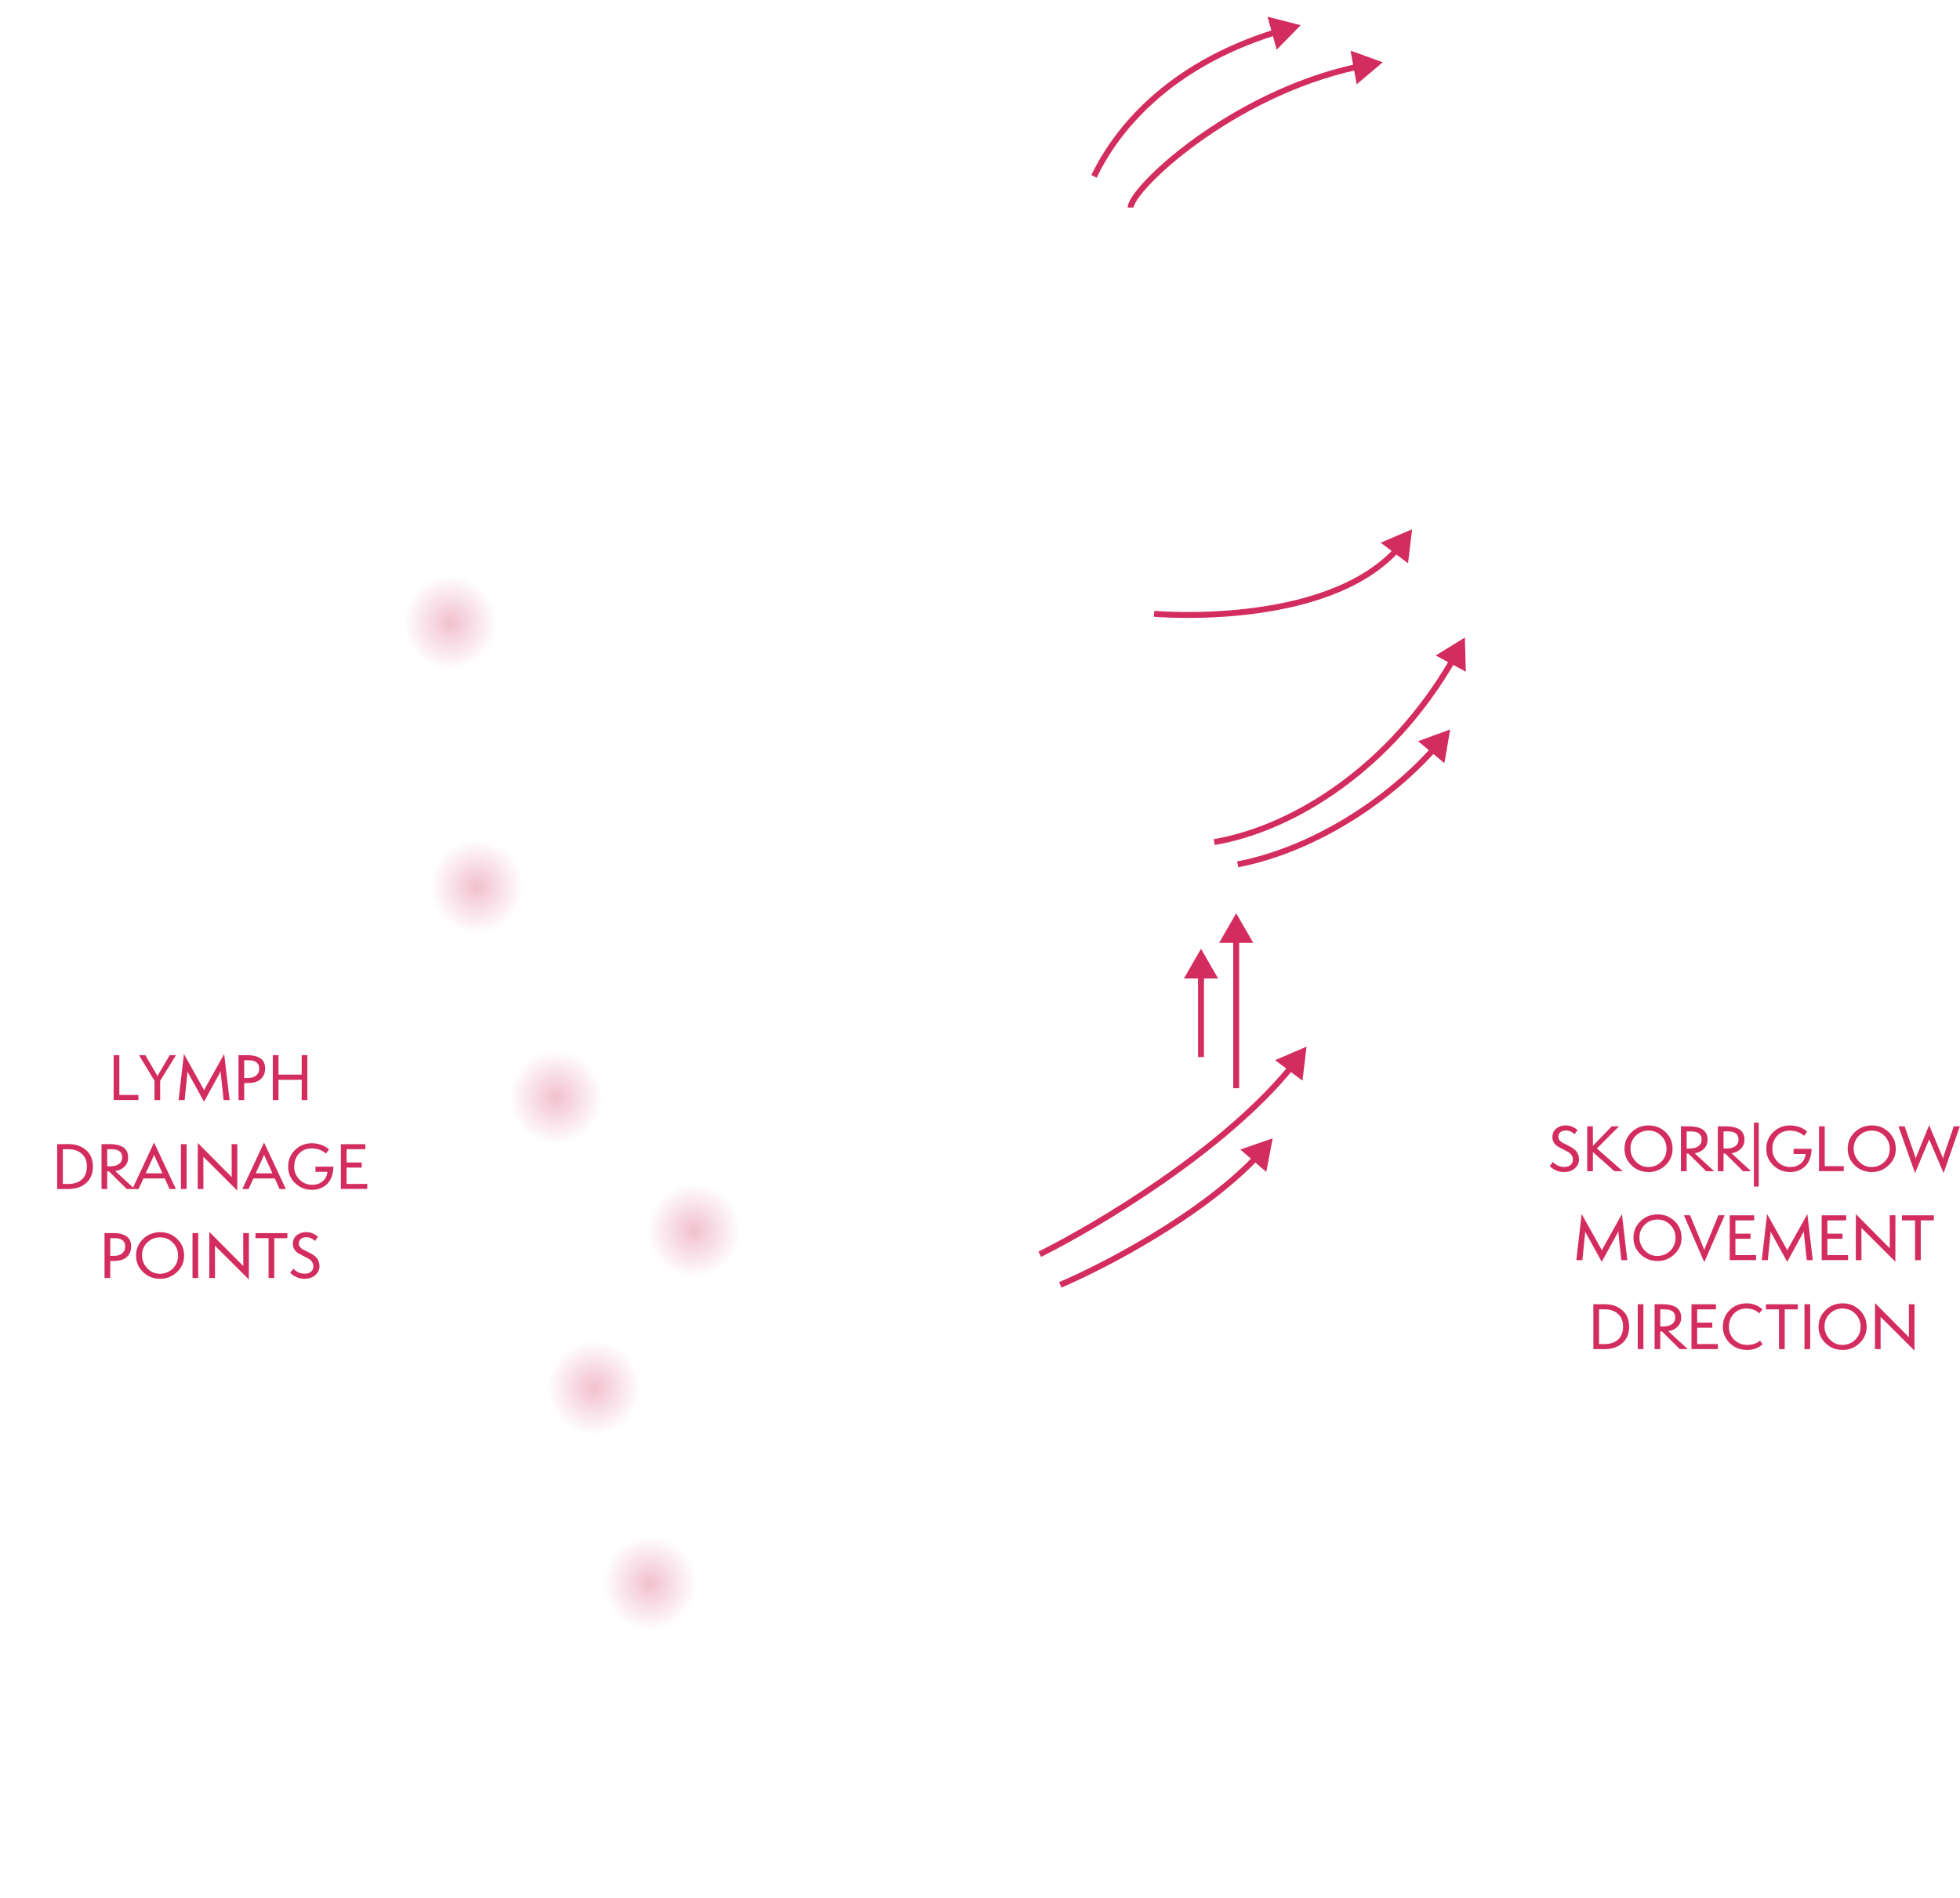 <svg width="661" height="640" viewBox="0 0 661 640" fill="none" xmlns="http://www.w3.org/2000/svg">
<ellipse cx="151.91" cy="210" rx="15.82" ry="16" fill="url(#paint0_radial_272_7734)" fill-opacity="0.3"/>
<ellipse cx="160.809" cy="299" rx="15.82" ry="16" fill="url(#paint1_radial_272_7734)" fill-opacity="0.3"/>
<ellipse cx="187.506" cy="370" rx="15.82" ry="16" fill="url(#paint2_radial_272_7734)" fill-opacity="0.3"/>
<ellipse cx="233.978" cy="415" rx="15.82" ry="16" fill="url(#paint3_radial_272_7734)" fill-opacity="0.3"/>
<ellipse cx="200.359" cy="468" rx="15.82" ry="16" fill="url(#paint4_radial_272_7734)" fill-opacity="0.3"/>
<ellipse cx="219.146" cy="534" rx="15.82" ry="16" fill="url(#paint5_radial_272_7734)" fill-opacity="0.3"/>
<path d="M440.63 353L430.012 357.537L439.25 364.464L440.63 353ZM351.098 423.895C370.805 414.094 413.141 388.759 436.002 360.837L434.455 359.57C411.87 387.155 369.847 412.337 350.207 422.105L351.098 423.895Z" fill="#D32D5F"/>
<path d="M404.033 355.5V356.5H406.033V355.5H404.033ZM405.033 320L399.26 330H410.807L405.033 320ZM406.033 355.5V329H404.033V355.5H406.033Z" fill="#D32D5F"/>
<path d="M415.898 366V367H417.898V366H415.898ZM416.898 308L411.125 318H422.672L416.898 308ZM417.898 366V317H415.898V366H417.898Z" fill="#D32D5F"/>
<path d="M494.022 215L484.193 221.06L494.355 226.542L494.022 215ZM409.651 284.986C437.186 280.266 469.804 259.299 490.616 223.418L488.886 222.414C468.34 257.837 436.205 278.405 409.313 283.014L409.651 284.986Z" fill="#D32D5F"/>
<path d="M438.651 8.5L427.467 5.629L430.572 16.75L438.651 8.5ZM369.845 59.932C377.089 44.822 394.056 23.217 430.282 11.875L429.684 9.966C392.877 21.491 375.5 43.509 368.042 59.068L369.845 59.932Z" fill="#D32D5F"/>
<path d="M429.21 383.908L418.304 387.685L427.04 395.247L429.21 383.908ZM357.966 434.248C373.039 427.802 405.149 411.044 424.049 391.401L422.607 390.013C403.988 409.365 372.173 425.996 357.178 432.409L357.966 434.248Z" fill="#D32D5F"/>
<path d="M489.078 246.001L478.242 249.974L487.112 257.378L489.078 246.001ZM417.582 292.484C441.264 287.963 466.642 272.829 484.058 253.581L482.574 252.238C465.411 271.206 440.407 286.09 417.204 290.519L417.582 292.484Z" fill="#D32D5F"/>
<path d="M466.336 21.001L455.471 17.079L457.52 28.446L466.336 21.001ZM382.306 69.999C382.306 69.823 382.374 69.491 382.605 68.975C382.829 68.474 383.175 67.866 383.653 67.159C384.608 65.746 386.04 64.006 387.915 62.032C391.664 58.086 397.124 53.269 403.929 48.339C417.542 38.476 436.458 28.218 457.69 23.564L457.259 21.61C435.691 26.338 416.525 36.742 402.754 46.719C395.867 51.708 390.311 56.605 386.465 60.653C384.544 62.675 383.033 64.503 381.996 66.038C381.478 66.805 381.065 67.516 380.779 68.156C380.5 68.781 380.307 69.412 380.306 69.996L382.306 69.999Z" fill="#D32D5F"/>
<path d="M476.224 178.498L465.611 183.033L474.855 189.963L476.224 178.498ZM389.215 207C389.127 207.996 389.127 207.996 389.128 207.996C389.128 207.996 389.129 207.996 389.13 207.996C389.132 207.996 389.135 207.997 389.139 207.997C389.147 207.998 389.158 207.999 389.172 208C389.201 208.002 389.243 208.006 389.299 208.011C389.41 208.02 389.574 208.033 389.789 208.048C390.218 208.08 390.848 208.122 391.657 208.167C393.275 208.256 395.61 208.353 398.489 208.387C404.244 208.455 412.178 208.268 420.891 207.251C438.259 205.223 458.974 199.868 471.56 186.385L470.098 185.019C458.023 197.954 437.931 203.248 420.657 205.264C412.05 206.269 404.204 206.454 398.51 206.387C395.663 206.354 393.357 206.257 391.764 206.17C390.968 206.126 390.35 206.084 389.933 206.054C389.724 206.038 389.565 206.026 389.46 206.017C389.407 206.013 389.367 206.009 389.341 206.007C389.328 206.006 389.318 206.005 389.312 206.005C389.309 206.004 389.306 206.004 389.305 206.004C389.304 206.004 389.304 206.004 389.304 206.004C389.303 206.004 389.303 206.004 389.215 207Z" fill="#D32D5F"/>
<path d="M46.669 370.98H38.329V355.86H40.249V369.28H46.669V370.98ZM54.015 371H52.095V364.5L46.875 355.86H49.015L52.975 362.66C53.041 362.793 53.081 362.96 53.095 363.16C53.108 362.987 53.155 362.82 53.235 362.66L57.235 355.86H59.355L54.015 364.5V371ZM77.426 371H75.406L74.446 362C74.433 361.88 74.426 361.627 74.426 361.24C74.413 361.28 74.386 361.34 74.346 361.42C74.32 361.487 74.273 361.573 74.206 361.68C74.153 361.787 74.113 361.867 74.086 361.92L68.806 371.56L63.506 361.94C63.373 361.687 63.26 361.447 63.166 361.22C63.206 361.407 63.213 361.667 63.186 362L62.266 371H60.226L62.026 355.44L68.566 367.16C68.713 367.347 68.8 367.56 68.826 367.8C68.866 367.64 68.953 367.427 69.086 367.16L75.606 355.46L77.426 371ZM82.359 371H80.439V355.86H83.579C85.299 355.86 86.699 356.213 87.779 356.92C88.872 357.613 89.419 358.753 89.419 360.34C89.419 361.847 88.925 363.047 87.939 363.94C86.965 364.82 85.519 365.26 83.599 365.26H82.359V371ZM82.359 363.56H83.559C84.772 363.56 85.719 363.273 86.399 362.7C87.079 362.127 87.419 361.347 87.419 360.36C87.419 359.453 87.112 358.767 86.499 358.3C85.899 357.82 85.092 357.58 84.079 357.58H82.359V363.56ZM103.661 371H101.741V364.16H93.921V371H92.001V355.86H93.921V362.42H101.741V355.86H103.661V371ZM22.997 401H19.276V385.86H23.157C25.503 385.86 27.45 386.527 28.997 387.86C30.556 389.193 31.337 391.053 31.337 393.44C31.337 395.787 30.576 397.633 29.056 398.98C27.537 400.327 25.517 401 22.997 401ZM21.197 399.3H22.997C24.89 399.3 26.41 398.807 27.556 397.82C28.716 396.833 29.297 395.353 29.297 393.38C29.297 391.567 28.723 390.147 27.576 389.12C26.43 388.093 24.977 387.58 23.216 387.58H21.197V399.3ZM45.437 401H42.737L36.737 395.04H36.157V401H34.237V385.86H37.257C37.991 385.86 38.671 385.927 39.297 386.06C39.937 386.18 40.564 386.393 41.177 386.7C41.804 387.007 42.297 387.473 42.657 388.1C43.031 388.713 43.217 389.46 43.217 390.34C43.217 391.553 42.817 392.58 42.017 393.42C41.231 394.247 40.177 394.753 38.857 394.94L45.437 401ZM36.157 393.34H37.237C38.504 393.34 39.484 393.067 40.177 392.52C40.871 391.973 41.217 391.253 41.217 390.36C41.217 388.507 40.024 387.58 37.637 387.58H36.157V393.34ZM59.319 401H57.199L55.579 397.44H48.379L46.739 401H44.639L51.959 385.32L59.319 401ZM54.779 395.7L52.299 390.26C52.139 389.913 52.026 389.627 51.959 389.4C51.879 389.693 51.772 389.98 51.639 390.26L49.139 395.7H54.779ZM62.935 401H61.015V385.86H62.935V401ZM80.018 401.52L68.578 390.12L68.598 401H66.678L66.698 385.46L78.138 396.98L78.118 385.86H80.038L80.018 401.52ZM96.409 401H94.289L92.669 397.44H85.469L83.829 401H81.729L89.049 385.32L96.409 401ZM91.869 395.7L89.389 390.26C89.229 389.913 89.115 389.627 89.049 389.4C88.969 389.693 88.862 389.98 88.729 390.26L86.229 395.7H91.869ZM110.425 395.2H106.385V393.46H112.445C112.431 394.78 112.218 395.953 111.805 396.98C111.405 398.007 110.865 398.827 110.185 399.44C109.505 400.053 108.745 400.513 107.905 400.82C107.065 401.127 106.171 401.28 105.225 401.28C102.998 401.28 101.098 400.52 99.525 399C97.951 397.48 97.165 395.64 97.165 393.48C97.165 391.253 97.931 389.38 99.465 387.86C101.011 386.327 102.938 385.56 105.245 385.56C105.911 385.56 106.558 385.633 107.185 385.78C107.825 385.913 108.351 386.073 108.765 386.26C109.191 386.447 109.578 386.647 109.925 386.86C110.271 387.073 110.518 387.247 110.665 387.38C110.811 387.5 110.905 387.587 110.945 387.64L109.945 389.06C109.905 389.02 109.818 388.947 109.685 388.84C109.551 388.72 109.338 388.573 109.045 388.4C108.751 388.213 108.425 388.04 108.065 387.88C107.718 387.72 107.285 387.587 106.765 387.48C106.258 387.36 105.738 387.3 105.205 387.3C103.378 387.3 101.918 387.893 100.825 389.08C99.745 390.253 99.205 391.733 99.205 393.52C99.205 395.133 99.785 396.547 100.945 397.76C102.118 398.973 103.591 399.58 105.365 399.58C106.698 399.58 107.845 399.187 108.805 398.4C109.765 397.6 110.305 396.533 110.425 395.2ZM123.86 400.98H114.96V385.88H123.22V387.58H116.88V392.06H121.98V393.78H116.88V399.3L123.86 399.28V400.98ZM37.173 431H35.253V415.86H38.393C40.113 415.86 41.513 416.213 42.593 416.92C43.686 417.613 44.233 418.753 44.233 420.34C44.233 421.847 43.74 423.047 42.753 423.94C41.78 424.82 40.333 425.26 38.413 425.26H37.173V431ZM37.173 423.56H38.373C39.586 423.56 40.533 423.273 41.213 422.7C41.893 422.127 42.233 421.347 42.233 420.36C42.233 419.453 41.926 418.767 41.313 418.3C40.713 417.82 39.906 417.58 38.893 417.58H37.173V423.56ZM62.096 423.5C62.096 425.647 61.295 427.48 59.696 429C58.109 430.52 56.215 431.28 54.016 431.28C51.736 431.28 49.809 430.52 48.236 429C46.662 427.467 45.876 425.613 45.876 423.44C45.876 421.253 46.662 419.393 48.236 417.86C49.809 416.327 51.736 415.56 54.016 415.56C56.282 415.56 58.196 416.32 59.755 417.84C61.316 419.347 62.096 421.233 62.096 423.5ZM60.056 423.48C60.056 421.72 59.462 420.253 58.276 419.08C57.102 417.893 55.682 417.3 54.016 417.3C52.309 417.3 50.862 417.88 49.675 419.04C48.489 420.2 47.895 421.64 47.895 423.36C47.895 425.013 48.482 426.467 49.656 427.72C50.829 428.96 52.236 429.58 53.876 429.58C55.622 429.58 57.089 428.993 58.276 427.82C59.462 426.647 60.056 425.2 60.056 423.48ZM66.841 431H64.921V415.86H66.841V431ZM83.925 431.52L72.485 420.12L72.505 431H70.585L70.605 415.46L82.045 426.98L82.025 415.86H83.945L83.925 431.52ZM92.495 431H90.575V417.58H86.155V415.88H96.915V417.58H92.495V431ZM97.879 429.26L98.919 427.86C99.959 428.993 101.259 429.56 102.819 429.56C103.673 429.56 104.359 429.34 104.879 428.9C105.413 428.447 105.679 427.847 105.679 427.1C105.679 426.487 105.506 425.947 105.159 425.48C104.826 425.013 104.399 424.653 103.879 424.4C103.373 424.133 102.819 423.847 102.219 423.54C101.633 423.233 101.079 422.933 100.559 422.64C100.053 422.333 99.626 421.913 99.279 421.38C98.946 420.833 98.779 420.2 98.779 419.48C98.779 418.253 99.213 417.293 100.079 416.6C100.959 415.893 102.019 415.54 103.259 415.54C104.153 415.54 104.953 415.72 105.659 416.08C106.379 416.427 106.906 416.773 107.239 417.12L106.239 418.52C105.373 417.68 104.386 417.26 103.279 417.26C102.573 417.26 101.979 417.44 101.499 417.8C101.019 418.16 100.779 418.673 100.779 419.34C100.779 419.78 100.906 420.173 101.159 420.52C101.413 420.853 101.746 421.14 102.159 421.38C102.573 421.607 103.026 421.833 103.519 422.06C104.013 422.287 104.506 422.54 104.999 422.82C105.493 423.1 105.946 423.42 106.359 423.78C106.773 424.127 107.106 424.587 107.359 425.16C107.613 425.72 107.739 426.36 107.739 427.08C107.739 428.213 107.273 429.2 106.339 430.04C105.419 430.867 104.193 431.28 102.659 431.28C101.686 431.28 100.739 431.067 99.819 430.64C98.913 430.2 98.266 429.74 97.879 429.26Z" fill="#D32D5F"/>
<path d="M522.647 393.26L523.687 391.86C524.727 392.993 526.027 393.56 527.587 393.56C528.44 393.56 529.127 393.34 529.647 392.9C530.18 392.447 530.447 391.847 530.447 391.1C530.447 390.487 530.274 389.947 529.927 389.48C529.594 389.013 529.167 388.653 528.647 388.4C528.14 388.133 527.587 387.847 526.987 387.54C526.4 387.233 525.847 386.933 525.327 386.64C524.82 386.333 524.394 385.913 524.047 385.38C523.714 384.833 523.547 384.2 523.547 383.48C523.547 382.253 523.98 381.293 524.847 380.6C525.727 379.893 526.787 379.54 528.027 379.54C528.92 379.54 529.72 379.72 530.427 380.08C531.147 380.427 531.674 380.773 532.007 381.12L531.007 382.52C530.14 381.68 529.154 381.26 528.047 381.26C527.34 381.26 526.747 381.44 526.267 381.8C525.787 382.16 525.547 382.673 525.547 383.34C525.547 383.78 525.674 384.173 525.927 384.52C526.18 384.853 526.514 385.14 526.927 385.38C527.34 385.607 527.794 385.833 528.287 386.06C528.78 386.287 529.274 386.54 529.767 386.82C530.26 387.1 530.714 387.42 531.127 387.78C531.54 388.127 531.874 388.587 532.127 389.16C532.38 389.72 532.507 390.36 532.507 391.08C532.507 392.213 532.04 393.2 531.107 394.04C530.187 394.867 528.96 395.28 527.427 395.28C526.454 395.28 525.507 395.067 524.587 394.64C523.68 394.2 523.034 393.74 522.647 393.26ZM547.275 395H544.455L537.195 388.54V395H535.275V379.86H537.195V386.44L543.555 379.86H546.015L538.535 387.32L547.275 395ZM564.07 387.5C564.07 389.647 563.27 391.48 561.67 393C560.083 394.52 558.19 395.28 555.99 395.28C553.71 395.28 551.783 394.52 550.21 393C548.637 391.467 547.85 389.613 547.85 387.44C547.85 385.253 548.637 383.393 550.21 381.86C551.783 380.327 553.71 379.56 555.99 379.56C558.257 379.56 560.17 380.32 561.73 381.84C563.29 383.347 564.07 385.233 564.07 387.5ZM562.03 387.48C562.03 385.72 561.437 384.253 560.25 383.08C559.077 381.893 557.657 381.3 555.99 381.3C554.283 381.3 552.837 381.88 551.65 383.04C550.463 384.2 549.87 385.64 549.87 387.36C549.87 389.013 550.457 390.467 551.63 391.72C552.803 392.96 554.21 393.58 555.85 393.58C557.597 393.58 559.063 392.993 560.25 391.82C561.437 390.647 562.03 389.2 562.03 387.48ZM578.096 395H575.396L569.396 389.04H568.816V395H566.896V379.86H569.916C570.649 379.86 571.329 379.927 571.956 380.06C572.596 380.18 573.222 380.393 573.836 380.7C574.462 381.007 574.956 381.473 575.316 382.1C575.689 382.713 575.876 383.46 575.876 384.34C575.876 385.553 575.476 386.58 574.676 387.42C573.889 388.247 572.836 388.753 571.516 388.94L578.096 395ZM568.816 387.34H569.896C571.162 387.34 572.142 387.067 572.836 386.52C573.529 385.973 573.876 385.253 573.876 384.36C573.876 382.507 572.682 381.58 570.296 381.58H568.816V387.34ZM590.537 395H587.837L581.837 389.04H581.257V395H579.337V379.86H582.357C583.09 379.86 583.77 379.927 584.397 380.06C585.037 380.18 585.664 380.393 586.277 380.7C586.904 381.007 587.397 381.473 587.757 382.1C588.13 382.713 588.317 383.46 588.317 384.34C588.317 385.553 587.917 386.58 587.117 387.42C586.33 388.247 585.277 388.753 583.957 388.94L590.537 395ZM581.257 387.34H582.337C583.604 387.34 584.584 387.067 585.277 386.52C585.97 385.973 586.317 385.253 586.317 384.36C586.317 382.507 585.124 381.58 582.737 381.58H581.257V387.34ZM593.118 400.18H591.498V378.6H593.118V400.18ZM608.923 389.2H604.883V387.46H610.943C610.929 388.78 610.716 389.953 610.303 390.98C609.903 392.007 609.363 392.827 608.683 393.44C608.003 394.053 607.243 394.513 606.403 394.82C605.563 395.127 604.669 395.28 603.723 395.28C601.496 395.28 599.596 394.52 598.023 393C596.449 391.48 595.663 389.64 595.663 387.48C595.663 385.253 596.429 383.38 597.963 381.86C599.509 380.327 601.436 379.56 603.743 379.56C604.409 379.56 605.056 379.633 605.683 379.78C606.323 379.913 606.849 380.073 607.263 380.26C607.689 380.447 608.076 380.647 608.423 380.86C608.769 381.073 609.016 381.247 609.163 381.38C609.309 381.5 609.403 381.587 609.443 381.64L608.443 383.06C608.403 383.02 608.316 382.947 608.183 382.84C608.049 382.72 607.836 382.573 607.543 382.4C607.249 382.213 606.923 382.04 606.563 381.88C606.216 381.72 605.783 381.587 605.263 381.48C604.756 381.36 604.236 381.3 603.703 381.3C601.876 381.3 600.416 381.893 599.323 383.08C598.243 384.253 597.703 385.733 597.703 387.52C597.703 389.133 598.283 390.547 599.443 391.76C600.616 392.973 602.089 393.58 603.863 393.58C605.196 393.58 606.343 393.187 607.303 392.4C608.263 391.6 608.803 390.533 608.923 389.2ZM621.798 394.98H613.458V379.86H615.378V393.28H621.798V394.98ZM639.344 387.5C639.344 389.647 638.544 391.48 636.944 393C635.357 394.52 633.464 395.28 631.264 395.28C628.984 395.28 627.057 394.52 625.484 393C623.91 391.467 623.124 389.613 623.124 387.44C623.124 385.253 623.91 383.393 625.484 381.86C627.057 380.327 628.984 379.56 631.264 379.56C633.53 379.56 635.444 380.32 637.004 381.84C638.564 383.347 639.344 385.233 639.344 387.5ZM637.304 387.48C637.304 385.72 636.71 384.253 635.524 383.08C634.35 381.893 632.93 381.3 631.264 381.3C629.557 381.3 628.11 381.88 626.924 383.04C625.737 384.2 625.144 385.64 625.144 387.36C625.144 389.013 625.73 390.467 626.904 391.72C628.077 392.96 629.484 393.58 631.124 393.58C632.87 393.58 634.337 392.993 635.524 391.82C636.71 390.647 637.304 389.2 637.304 387.48ZM655.469 395.64L650.609 384.26L645.829 395.62L640.249 379.86H642.329L645.949 390.24C646.002 390.4 646.042 390.647 646.069 390.98C646.082 390.687 646.129 390.44 646.209 390.24L650.589 379.46L655.109 390.24C655.176 390.427 655.222 390.673 655.249 390.98C655.262 390.687 655.302 390.44 655.369 390.24L658.889 379.86H660.949L655.469 395.64ZM548.805 425H546.785L545.825 416C545.812 415.88 545.805 415.627 545.805 415.24C545.792 415.28 545.765 415.34 545.725 415.42C545.699 415.487 545.652 415.573 545.585 415.68C545.532 415.787 545.492 415.867 545.465 415.92L540.185 425.56L534.885 415.94C534.752 415.687 534.639 415.447 534.545 415.22C534.585 415.407 534.592 415.667 534.565 416L533.645 425H531.605L533.405 409.44L539.945 421.16C540.092 421.347 540.179 421.56 540.205 421.8C540.245 421.64 540.332 421.427 540.465 421.16L546.985 409.46L548.805 425ZM567.098 417.5C567.098 419.647 566.298 421.48 564.698 423C563.111 424.52 561.218 425.28 559.018 425.28C556.738 425.28 554.811 424.52 553.238 423C551.664 421.467 550.878 419.613 550.878 417.44C550.878 415.253 551.664 413.393 553.238 411.86C554.811 410.327 556.738 409.56 559.018 409.56C561.284 409.56 563.198 410.32 564.758 411.84C566.318 413.347 567.098 415.233 567.098 417.5ZM565.058 417.48C565.058 415.72 564.464 414.253 563.278 413.08C562.104 411.893 560.684 411.3 559.018 411.3C557.311 411.3 555.864 411.88 554.678 413.04C553.491 414.2 552.898 415.64 552.898 417.36C552.898 419.013 553.484 420.467 554.658 421.72C555.831 422.96 557.238 423.58 558.878 423.58C560.624 423.58 562.091 422.993 563.278 421.82C564.464 420.647 565.058 419.2 565.058 417.48ZM574.763 425.68L567.883 409.86H569.983L574.623 421.16C574.676 421.307 574.716 421.52 574.743 421.8C574.77 421.533 574.816 421.32 574.883 421.16L579.523 409.86H581.643L574.763 425.68ZM592.241 424.98H583.341V409.88H591.601V411.58H585.261V416.06H590.361V417.78H585.261V423.3L592.241 423.28V424.98ZM611.344 425H609.324L608.364 416C608.351 415.88 608.344 415.627 608.344 415.24C608.331 415.28 608.304 415.34 608.264 415.42C608.238 415.487 608.191 415.573 608.124 415.68C608.071 415.787 608.031 415.867 608.004 415.92L602.724 425.56L597.424 415.94C597.291 415.687 597.178 415.447 597.084 415.22C597.124 415.407 597.131 415.667 597.104 416L596.184 425H594.144L595.944 409.44L602.484 421.16C602.631 421.347 602.718 421.56 602.744 421.8C602.784 421.64 602.871 421.427 603.004 421.16L609.524 409.46L611.344 425ZM623.257 424.98H614.357V409.88H622.617V411.58H616.277V416.06H621.377V417.78H616.277V423.3L623.257 423.28V424.98ZM639.2 425.52L627.76 414.12L627.78 425H625.86L625.88 409.46L637.32 420.98L637.3 409.86H639.22L639.2 425.52ZM647.77 425H645.85V411.58H641.43V409.88H652.19V411.58H647.77V425ZM541.075 455H537.355V439.86H541.235C543.581 439.86 545.528 440.527 547.075 441.86C548.635 443.193 549.415 445.053 549.415 447.44C549.415 449.787 548.655 451.633 547.135 452.98C545.615 454.327 543.595 455 541.075 455ZM539.275 453.3H541.075C542.968 453.3 544.488 452.807 545.635 451.82C546.795 450.833 547.375 449.353 547.375 447.38C547.375 445.567 546.801 444.147 545.655 443.12C544.508 442.093 543.055 441.58 541.295 441.58H539.275V453.3ZM554.236 455H552.316V439.86H554.236V455ZM569.199 455H566.499L560.499 449.04H559.919V455H557.999V439.86H561.019C561.752 439.86 562.432 439.927 563.059 440.06C563.699 440.18 564.326 440.393 564.939 440.7C565.566 441.007 566.059 441.473 566.419 442.1C566.792 442.713 566.979 443.46 566.979 444.34C566.979 445.553 566.579 446.58 565.779 447.42C564.992 448.247 563.939 448.753 562.619 448.94L569.199 455ZM559.919 447.34H560.999C562.266 447.34 563.246 447.067 563.939 446.52C564.632 445.973 564.979 445.253 564.979 444.36C564.979 442.507 563.786 441.58 561.399 441.58H559.919V447.34ZM579.341 454.98H570.441V439.88H578.701V441.58H572.361V446.06H577.461V447.78H572.361V453.3L579.341 453.28V454.98ZM593.544 452.1L594.424 453.36C593.024 454.64 591.284 455.28 589.204 455.28C586.884 455.28 584.937 454.52 583.364 453C581.804 451.467 581.024 449.613 581.024 447.44C581.024 445.253 581.784 443.393 583.304 441.86C584.837 440.327 586.757 439.56 589.064 439.56C590.237 439.56 591.277 439.767 592.184 440.18C593.104 440.593 593.831 441.067 594.364 441.6L593.304 442.94C592.211 441.847 590.744 441.3 588.904 441.3C587.224 441.3 585.831 441.887 584.724 443.06C583.617 444.233 583.064 445.727 583.064 447.54C583.064 449.233 583.664 450.667 584.864 451.84C586.077 453 587.531 453.58 589.224 453.58C591.037 453.58 592.477 453.087 593.544 452.1ZM601.882 455H599.962V441.58H595.542V439.88H606.302V441.58H601.882V455ZM610.466 455H608.546V439.86H610.466V455ZM629.51 447.5C629.51 449.647 628.71 451.48 627.11 453C625.523 454.52 623.63 455.28 621.43 455.28C619.15 455.28 617.223 454.52 615.65 453C614.076 451.467 613.29 449.613 613.29 447.44C613.29 445.253 614.076 443.393 615.65 441.86C617.223 440.327 619.15 439.56 621.43 439.56C623.696 439.56 625.61 440.32 627.17 441.84C628.73 443.347 629.51 445.233 629.51 447.5ZM627.47 447.48C627.47 445.72 626.876 444.253 625.69 443.08C624.516 441.893 623.096 441.3 621.43 441.3C619.723 441.3 618.276 441.88 617.09 443.04C615.903 444.2 615.31 445.64 615.31 447.36C615.31 449.013 615.896 450.467 617.07 451.72C618.243 452.96 619.65 453.58 621.29 453.58C623.036 453.58 624.503 452.993 625.69 451.82C626.876 450.647 627.47 449.2 627.47 447.48ZM645.655 455.52L634.215 444.12L634.235 455H632.315L632.335 439.46L643.775 450.98L643.755 439.86H645.675L645.655 455.52Z" fill="#D32D5F"/>
<defs>
<radialGradient id="paint0_radial_272_7734" cx="0" cy="0" r="1" gradientUnits="userSpaceOnUse" gradientTransform="translate(151.91 210) rotate(90) scale(16 15.82)">
<stop stop-color="#D32D5F"/>
<stop offset="1" stop-color="#D32D5F" stop-opacity="0"/>
</radialGradient>
<radialGradient id="paint1_radial_272_7734" cx="0" cy="0" r="1" gradientUnits="userSpaceOnUse" gradientTransform="translate(160.809 299) rotate(90) scale(16 15.82)">
<stop stop-color="#D32D5F"/>
<stop offset="1" stop-color="#D32D5F" stop-opacity="0"/>
</radialGradient>
<radialGradient id="paint2_radial_272_7734" cx="0" cy="0" r="1" gradientUnits="userSpaceOnUse" gradientTransform="translate(187.506 370) rotate(90) scale(16 15.82)">
<stop stop-color="#D32D5F"/>
<stop offset="1" stop-color="#D32D5F" stop-opacity="0"/>
</radialGradient>
<radialGradient id="paint3_radial_272_7734" cx="0" cy="0" r="1" gradientUnits="userSpaceOnUse" gradientTransform="translate(233.978 415) rotate(90) scale(16 15.82)">
<stop stop-color="#D32D5F"/>
<stop offset="1" stop-color="#D32D5F" stop-opacity="0"/>
</radialGradient>
<radialGradient id="paint4_radial_272_7734" cx="0" cy="0" r="1" gradientUnits="userSpaceOnUse" gradientTransform="translate(200.359 468) rotate(90) scale(16 15.82)">
<stop stop-color="#D32D5F"/>
<stop offset="1" stop-color="#D32D5F" stop-opacity="0"/>
</radialGradient>
<radialGradient id="paint5_radial_272_7734" cx="0" cy="0" r="1" gradientUnits="userSpaceOnUse" gradientTransform="translate(219.146 534) rotate(90) scale(16 15.82)">
<stop stop-color="#D32D5F"/>
<stop offset="1" stop-color="#D32D5F" stop-opacity="0"/>
</radialGradient>
</defs>
</svg>
